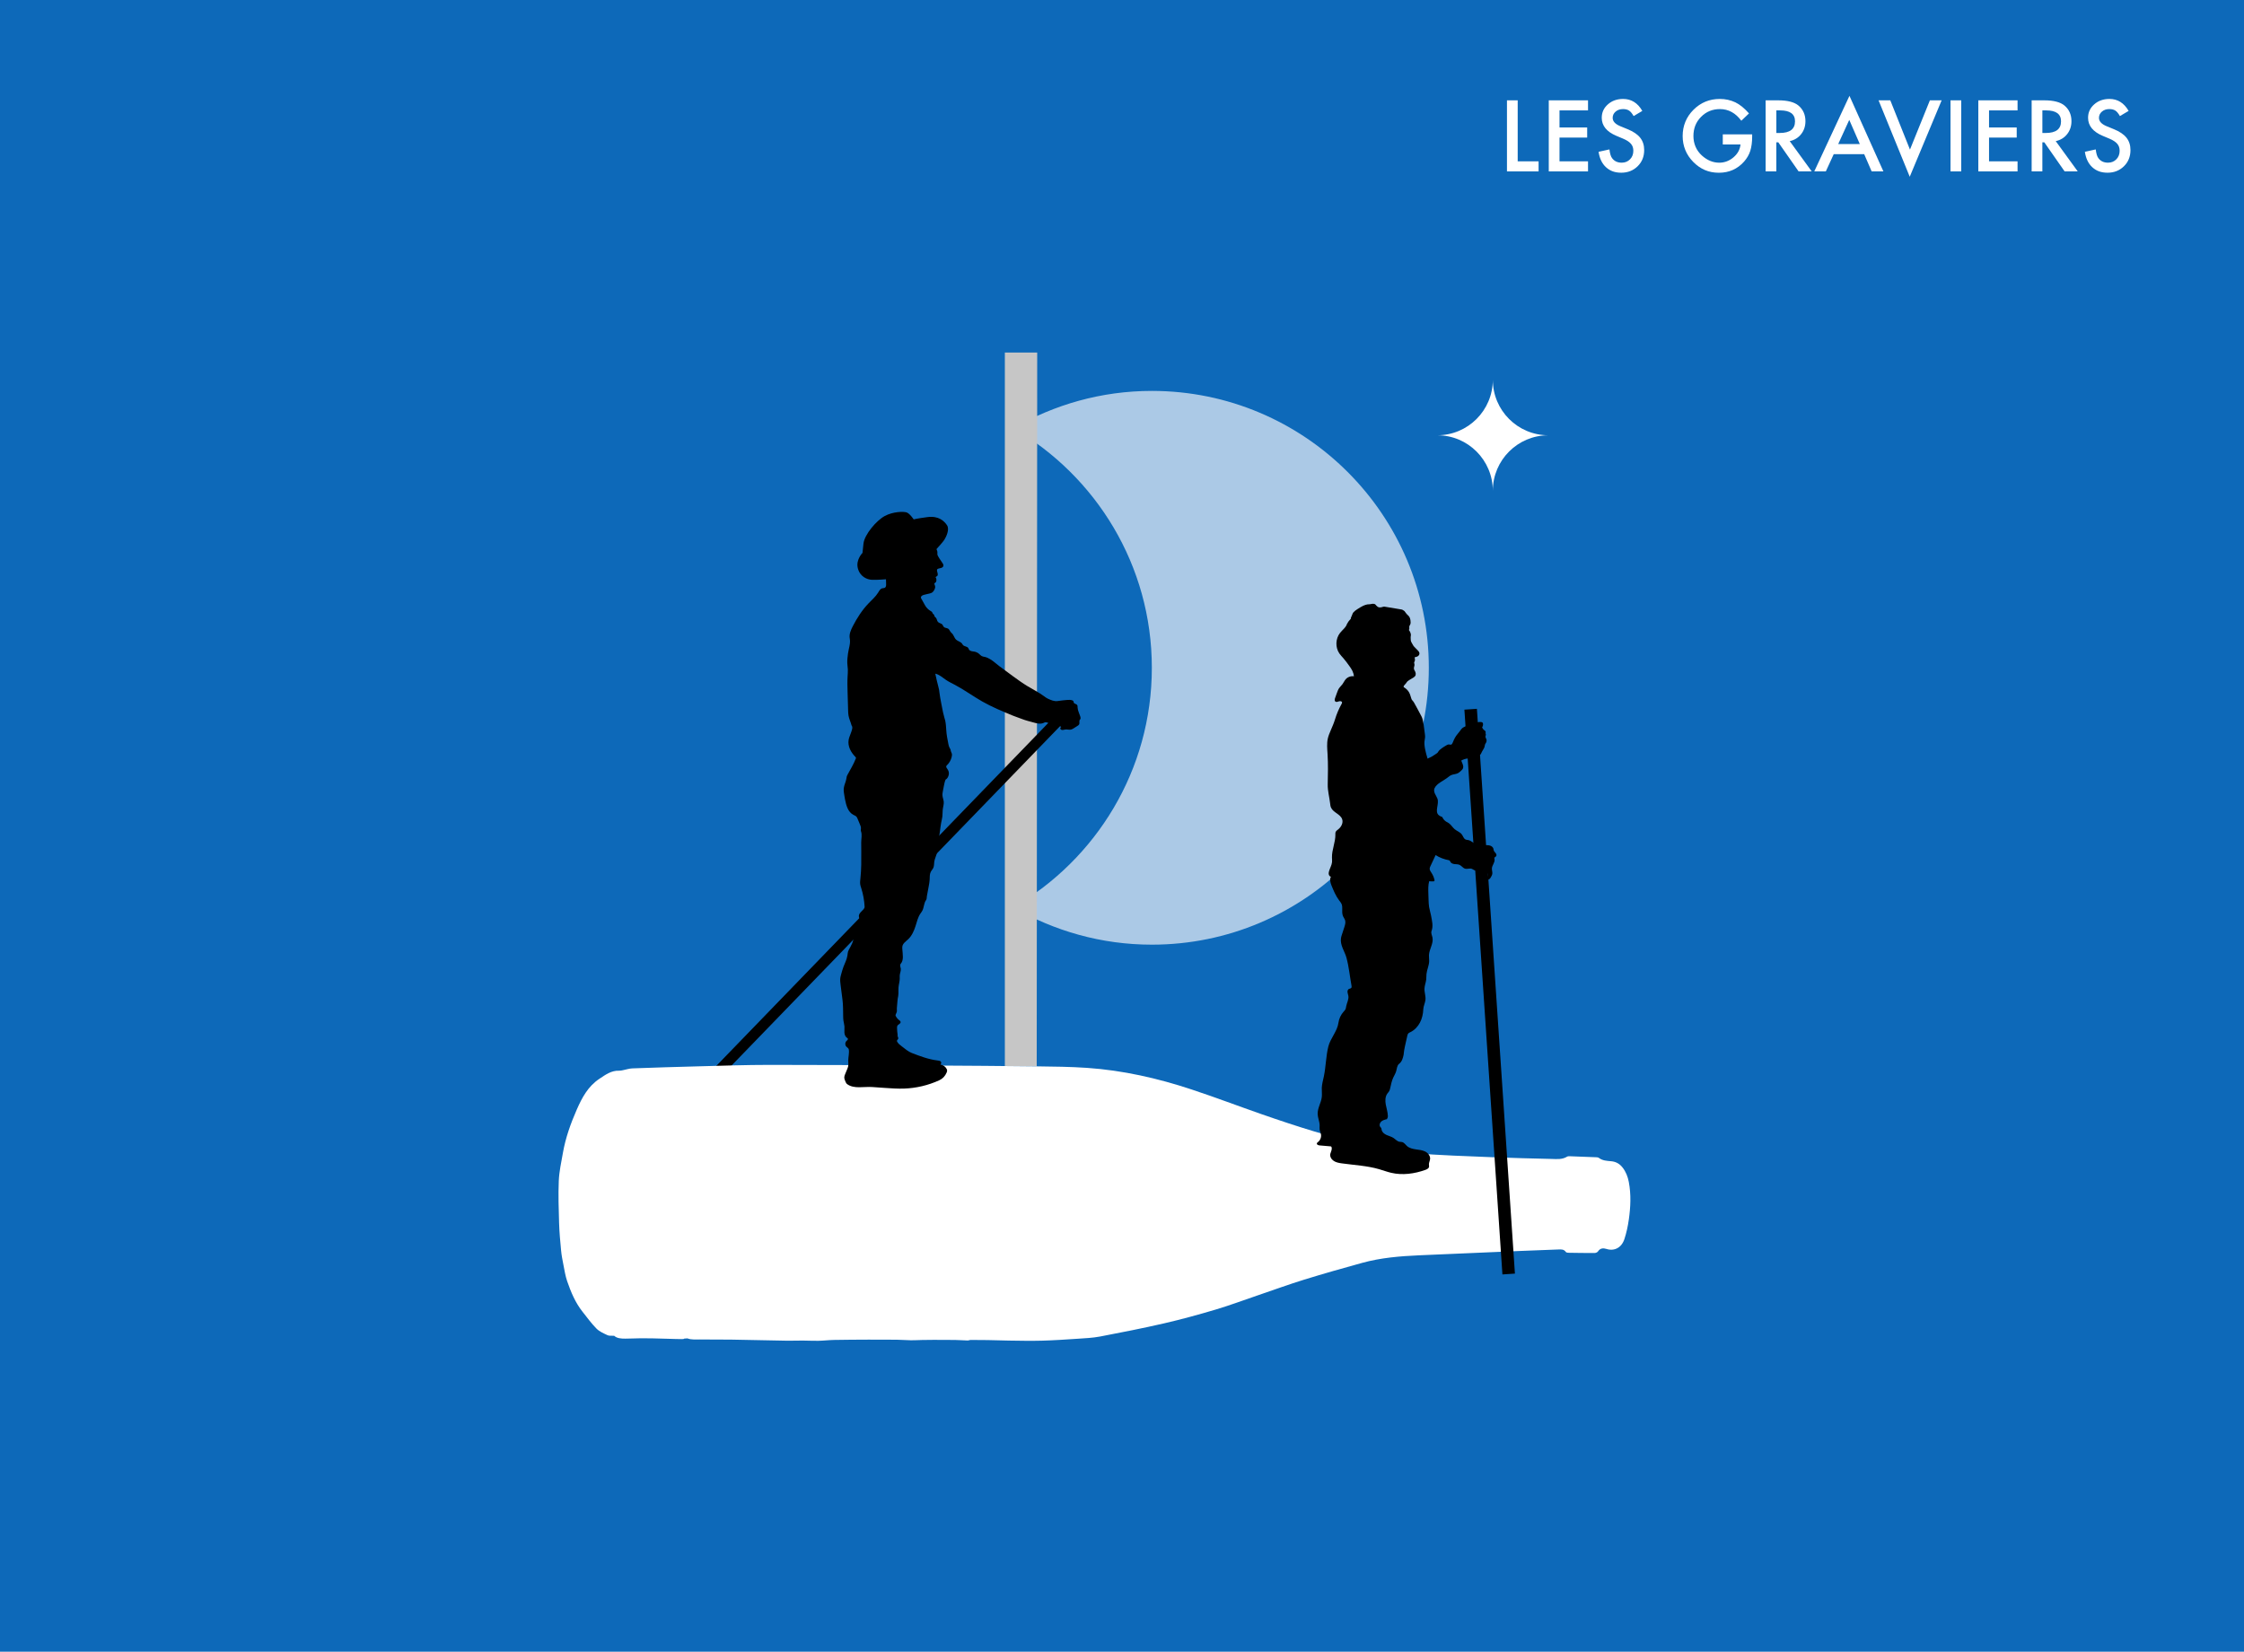 <svg xmlns="http://www.w3.org/2000/svg" id="Calque_1" viewBox="0 0 1388.32 1022.18"><defs><style>.cls-1{fill:#fff;}.cls-2{fill:#abc9e6;}.cls-3{fill:#c6c6c6;}.cls-4{fill:#0d69b9;}</style></defs><rect class="cls-4" width="1388.32" height="1022.18"></rect><path class="cls-2" d="m712.62,413.28c0,63.38-34.51,118.59-85.68,148.23,25.22,14.61,54.43,23.11,85.68,23.11,94.64,0,171.36-76.72,171.36-171.34s-76.72-171.36-171.36-171.36c-31.25,0-60.45,8.5-85.68,23.11,51.17,29.64,85.68,84.86,85.68,148.25"></path><polygon class="cls-3" points="621.68 218.17 641.7 218.17 641.4 659.9 621.68 659.7 621.68 218.17"></polygon><polygon points="443.1 669.23 658.6 446.54 653.8 441.97 438.3 664.66 443.1 669.23"></polygon><path class="cls-1" d="m957.95,269.37c-18.99,0-34.37-15.39-34.37-34.38,0,18.99-15.4,34.38-34.37,34.38,18.98,0,34.37,15.39,34.37,34.37,0-18.98,15.39-34.37,34.37-34.37"></path><polygon class="cls-1" points="938.97 62.09 938.97 99.84 951.9 99.84 951.9 106.08 932.33 106.08 932.33 62.09 938.97 62.09"></polygon><polygon class="cls-1" points="982.48 68.32 964.84 68.32 964.84 78.89 981.96 78.89 981.96 85.14 964.84 85.14 964.84 99.84 982.48 99.84 982.48 106.08 958.2 106.08 958.2 62.09 982.48 62.09 982.48 68.32"></polygon><path class="cls-1" d="m1016.07,68.64l-5.38,3.19c-1.01-1.75-1.97-2.89-2.88-3.42-.95-.61-2.17-.91-3.68-.91-1.84,0-3.37.52-4.58,1.57-1.21,1.03-1.82,2.31-1.82,3.88,0,2.14,1.6,3.87,4.79,5.18l4.39,1.8c3.57,1.44,6.19,3.21,7.83,5.28,1.66,2.09,2.48,4.63,2.48,7.65,0,4.05-1.35,7.39-4.05,10.03-2.72,2.66-6.09,3.99-10.11,3.99s-6.98-1.13-9.46-3.39c-2.46-2.26-3.98-5.45-4.59-9.55l6.72-1.48c.3,2.58.84,4.37,1.6,5.36,1.37,1.9,3.36,2.85,5.98,2.85,2.07,0,3.79-.69,5.15-2.08,1.37-1.39,2.05-3.15,2.05-5.28,0-.85-.11-1.64-.35-2.35-.24-.71-.61-1.37-1.12-1.96-.51-.6-1.16-1.16-1.95-1.68-.8-.52-1.74-1.02-2.85-1.49l-4.24-1.78c-6.02-2.54-9.03-6.27-9.03-11.17,0-3.31,1.26-6.07,3.79-8.29,2.52-2.24,5.67-3.36,9.43-3.36,5.06,0,9.03,2.47,11.88,7.41"></path><path class="cls-1" d="m1065.84,83.17h18.19v1.45c0,3.31-.39,6.24-1.17,8.78-.76,2.36-2.04,4.56-3.84,6.61-4.09,4.6-9.28,6.9-15.59,6.9s-11.42-2.23-15.82-6.67c-4.38-4.46-6.58-9.82-6.58-16.07s2.23-11.79,6.69-16.23c4.47-4.47,9.9-6.7,16.3-6.7,3.44,0,6.65.7,9.64,2.11,2.85,1.41,5.65,3.69,8.4,6.84l-4.73,4.53c-3.61-4.81-8-7.21-13.2-7.21-4.65,0-8.56,1.6-11.71,4.81-3.15,3.16-4.73,7.11-4.73,11.85s1.76,8.94,5.27,12.11c3.29,2.95,6.86,4.41,10.69,4.41,3.26,0,6.2-1.1,8.8-3.3,2.61-2.21,4.06-4.87,4.37-7.98h-10.97v-6.24Z"></path><path class="cls-1" d="m1099,82.29h2.11c6.28,0,9.43-2.41,9.43-7.21,0-4.5-3.05-6.76-9.17-6.76h-2.37v13.97Zm8.26,5.04l13.62,18.75h-8.12l-12.57-18.01h-1.2v18.01h-6.63v-43.99h7.77c5.81,0,10.01,1.09,12.59,3.27,2.85,2.43,4.27,5.65,4.27,9.64,0,3.11-.89,5.79-2.68,8.03-1.78,2.25-4.14,3.68-7.07,4.31"></path><path class="cls-1" d="m1150.63,89.15l-6.53-14.95-6.84,14.95h13.37Zm2.7,6.24h-18.83l-4.9,10.68h-7.15l21.77-46.76,21,46.76h-7.27l-4.62-10.68Z"></path><polygon class="cls-1" points="1169.49 62.09 1181.66 92.57 1193.99 62.09 1201.26 62.09 1181.52 109.38 1162.23 62.09 1169.49 62.09"></polygon><rect class="cls-1" x="1206.74" y="62.09" width="6.63" height="43.99"></rect><polygon class="cls-1" points="1248.22 68.32 1230.58 68.32 1230.58 78.89 1247.7 78.89 1247.7 85.14 1230.58 85.14 1230.58 99.84 1248.22 99.84 1248.22 106.08 1223.95 106.08 1223.95 62.09 1248.22 62.09 1248.22 68.32"></polygon><path class="cls-1" d="m1263.58,82.29h2.11c6.28,0,9.43-2.41,9.43-7.21,0-4.5-3.05-6.76-9.17-6.76h-2.37v13.97Zm8.26,5.04l13.62,18.75h-8.12l-12.57-18.01h-1.2v18.01h-6.63v-43.99h7.77c5.81,0,10.01,1.09,12.59,3.27,2.85,2.43,4.27,5.65,4.27,9.64,0,3.11-.9,5.79-2.68,8.03-1.78,2.25-4.14,3.68-7.07,4.31"></path><path class="cls-1" d="m1316.93,68.64l-5.38,3.19c-1.01-1.75-1.97-2.89-2.88-3.42-.95-.61-2.18-.91-3.68-.91-1.84,0-3.37.52-4.58,1.57-1.21,1.03-1.82,2.31-1.82,3.88,0,2.14,1.6,3.87,4.79,5.18l4.39,1.8c3.57,1.44,6.19,3.21,7.83,5.28,1.66,2.09,2.48,4.63,2.48,7.65,0,4.05-1.35,7.39-4.05,10.03-2.72,2.66-6.09,3.99-10.11,3.99s-6.98-1.13-9.46-3.39c-2.46-2.26-3.98-5.45-4.59-9.55l6.73-1.48c.3,2.58.84,4.37,1.6,5.36,1.37,1.9,3.36,2.85,5.98,2.85,2.07,0,3.79-.69,5.15-2.08,1.37-1.39,2.05-3.15,2.05-5.28,0-.85-.11-1.64-.35-2.35-.23-.71-.61-1.37-1.11-1.96-.5-.6-1.16-1.16-1.95-1.68-.8-.52-1.74-1.02-2.85-1.49l-4.24-1.78c-6.02-2.54-9.03-6.27-9.03-11.17,0-3.31,1.26-6.07,3.79-8.29,2.52-2.24,5.67-3.36,9.43-3.36,5.06,0,9.03,2.47,11.88,7.41"></path><path class="cls-1" d="m1007.72,754.77c1.1-7.76,1.47-15.57-.02-23.35-.62-3.23-1.78-6.23-3.81-8.84-1.8-2.32-4.08-3.67-7.09-3.94-2.65-.23-5.36-.34-7.64-2.08-.55-.42-1.51-.37-2.28-.41-5.13-.22-10.27-.41-15.41-.59-.66-.02-1.44-.06-1.96.26-3.02,1.86-6.34,1.49-9.61,1.4-12.17-.31-24.34-.56-36.51-1.06-16.29-.67-32.61-1.18-48.86-2.5-9.31-.76-18.57-2.65-27.72-4.63-22.63-4.92-44.66-11.95-66.5-19.58-14.39-5.03-28.65-10.44-43.12-15.23-21.01-6.97-42.52-11.83-64.65-13.36-10.36-.71-20.76-.81-31.15-.94-21.79-.26-43.57-.4-65.36-.52-33.3-.18-66.6-.41-99.9-.39-14.79,0-29.59.53-44.39.91-13.51.34-27.02.77-40.53,1.26-1.91.07-3.8.73-5.71,1.1-.79.15-1.61.37-2.4.34-4.92-.22-8.61,2.57-12.38,5.08-6.89,4.6-10.63,11.56-13.84,18.88-3.8,8.66-6.98,17.53-8.62,26.88-1.01,5.75-2.3,11.51-2.55,17.32-.37,8.68-.07,17.41.19,26.11.17,5.7.7,11.38,1.24,17.04.28,2.98.87,5.95,1.45,8.9.66,3.36,1.19,6.8,2.29,10.02,2.32,6.73,5.06,13.32,9.55,18.97,2.81,3.54,5.47,7.24,8.63,10.43,1.81,1.82,4.43,2.93,6.82,4.06,1.04.5,2.44.24,4.09.35,1.7,1.59,4.3,1.79,6.94,1.77,3.25-.02,6.5-.19,9.75-.23,2.46-.03,4.91.02,7.37.07,3,.06,6,.16,9.01.24,2.86.08,5.73.2,8.59.21,1.02,0,1.52-.04,1.65-.31.68-.05,1.35-.1,2.03-.14,2.45.98,5.2.61,7.81.67,6.27.14,12.56-.01,18.83.09,11.54.18,23.06.47,34.6.67,3.34.06,6.68-.09,10.02-.08,3.21.01,6.42.21,9.64.15,3.28-.06,6.55-.47,9.82-.53,7.11-.13,14.22-.16,21.33-.19,5.77-.02,11.54-.01,17.3.05,2.97.04,5.93.3,8.89.34,2.3.03,4.59-.13,6.88-.17,2.42-.04,4.85-.08,7.28-.08,4.39,0,8.79-.01,13.18.06,2.58.04,5.16.26,7.74.32.65.02,1.3-.33,1.95-.33,3.51,0,7.02.02,10.53.08,4.37.08,8.72.26,13.08.31,6.77.08,13.54.25,20.29.06,7.36-.2,14.71-.69,22.05-1.18,4.72-.32,9.49-.52,14.12-1.4,13.27-2.53,26.52-5.14,39.68-8.17,10.77-2.49,21.44-5.42,32.03-8.58,8.86-2.65,17.53-5.92,26.28-8.89,9.4-3.2,18.74-6.61,28.22-9.55,11.89-3.68,23.88-7.07,35.88-10.38,11.48-3.17,23.29-4.15,35.14-4.68,20.65-.92,41.29-1.79,61.94-2.67,8.09-.34,16.18-.62,24.27-.94,1.75-.07,3.45-.21,4.66,1.52.25.35.98.5,1.5.51,5.42.09,10.84.17,16.26.15.73,0,1.77-.41,2.14-.98,1.33-2.08,3.31-2.15,5.17-1.55,4.99,1.6,9.43-.79,11.16-6.05,1.28-3.9,2.16-7.99,2.73-12.06"></path><path d="m833.44,385.9c-.65,2.37-2.89,3.88-4.41,5.82-2.79,3.56-2.96,8.93-.41,12.66.73,1.07,1.65,1.99,2.5,2.97,1.31,1.49,2.46,3.11,3.62,4.71.72,1,1.44,2.01,1.97,3.13.5,1.05.82,2.18.95,3.33-1.84-.27-3.87.43-5.09,1.83-.81.93-1.29,2.1-2.03,3.08-.63.84-1.44,1.54-2.04,2.41-.6.87-.97,1.89-1.33,2.88-.38,1.05-.76,2.1-1.14,3.15-.28.77-.5,1.78.15,2.28.6.47,1.45.13,2.18-.11.72-.23,1.77-.16,1.93.58.07.36-.11.71-.29,1.03-1.69,3.03-3.05,6.24-4.06,9.57-.71,2.34-1.7,4.56-2.66,6.81-.69,1.61-1.38,3.23-1.77,4.94-.72,3.15-.38,6.42-.18,9.64.39,6.27.25,12.56.11,18.84-.09,3.96,1.03,7.77,1.47,11.7.1.9.2,1.82.57,2.65,1.35,3.08,5.77,3.99,6.88,7.16.78,2.24-.51,4.77-2.37,6.24-.67.53-1.46,1.03-1.72,1.84-.14.42-.11.88-.1,1.32.11,4.83-2.22,9.47-2.11,14.3.02.97.14,1.94.04,2.9-.21,1.99-1.35,3.75-1.87,5.68-.17.64-.28,1.33-.11,1.97.17.64.66,1.24,1.31,1.37-.88,1.44-.38,3.62.25,5.18,1.32,3.27,2.67,6.58,4.79,9.41.64.85,1.37,1.68,1.7,2.7.24.75.26,1.55.24,2.33-.03,1.66-.15,3.39.54,4.9.36.78.92,1.46,1.2,2.26.49,1.43.02,2.98-.44,4.42-.5,1.55-1.01,3.11-1.51,4.66-.22.68-.44,1.37-.56,2.08-.35,2.11.23,4.26,1.03,6.25.8,1.99,1.81,3.89,2.37,5.96,1.52,5.6,2.05,11.51,3.1,17.22.09.49.16,1.06-.16,1.43-.36.42-1.01.4-1.49.67-.67.37-.89,1.26-.8,2.03.09.77.4,1.49.52,2.25.34,2.14-.89,4.18-1.32,6.3-.14.71-.2,1.45-.53,2.08-.26.49-.66.88-1.03,1.29-1.76,1.93-2.92,4.41-3.27,7-.71,5.25-4.97,9.53-6.25,14.67-1.51,6.08-1.49,12.45-2.79,18.58-.49,2.33-1.17,4.64-1.26,7.02-.07,1.86.22,3.74.01,5.59-.41,3.64-2.7,6.97-2.56,10.62.09,2.36,1.2,4.6,1.23,6.96.01.88-.13,1.76,0,2.64.14.98.62,1.88.81,2.84.34,1.75-.37,3.66-1.76,4.77-.32.26-.7.52-.78.92-.14.79.92,1.17,1.72,1.24,2.29.2,4.58.39,6.88.59.8.2.65,1.53.49,2.34-.16.81-.62,1.54-.78,2.35-.34,1.7.75,3.43,2.21,4.36,1.46.93,3.22,1.23,4.94,1.47,7.7,1.08,15.55,1.43,23.02,3.59,2.53.73,4.99,1.66,7.56,2.26,6.98,1.62,14.38.59,21.13-1.83.96-.35,2.05-.88,2.24-1.89.09-.47-.05-.95-.07-1.42-.05-1.18.62-2.28.72-3.47.16-1.96-1.34-3.74-3.11-4.6-1.77-.86-3.79-1.02-5.74-1.31-1.95-.28-3.98-.75-5.45-2.06-.97-.86-1.71-2.1-2.96-2.44-.58-.16-1.19-.1-1.77-.22-1.4-.29-2.38-1.51-3.57-2.31-1.29-.86-2.85-1.21-4.27-1.84-1.42-.63-2.82-1.69-3.12-3.22-.07-.36-.08-.75-.25-1.08-.15-.28-.41-.48-.6-.74-.73-.96-.33-2.43.55-3.25.88-.83,2.09-1.17,3.26-1.49.4.28.34-.28.6-.68.27-.4.3-.91.29-1.4-.06-2.36-.86-4.64-1.28-6.97-.42-2.33-.41-4.91.97-6.83.38-.52.85-.98,1.16-1.54.31-.55.46-1.18.6-1.8.49-2.18.92-4.4,1.84-6.44.61-1.36,1.44-2.62,1.86-4.05.47-1.63.5-3.59,1.85-4.61,1.66-1.25,2.36-3.5,2.74-5.54.17-.92.22-1.86.35-2.79.12-.87.32-1.74.51-2.6.47-2.08.93-4.15,1.4-6.23.14-.61.29-1.25.73-1.69.31-.32.74-.49,1.14-.68,2.59-1.23,4.66-3.42,5.99-5.95,1.33-2.53,1.95-5.4,2.07-8.26.08-1.92,1.1-3.86,1.33-5.76.28-2.34-.7-4.68-.6-7.04.08-1.88.85-3.66,1.07-5.52.13-1.14.06-2.29.17-3.43.27-2.72,1.6-5.28,1.67-8.02.03-1.23-.19-2.46-.14-3.69.17-3.77,2.96-7.29,2.17-10.98-.29-1.34-1.04-2.72-.56-4,1.16-3.1.26-6.36-.33-9.62-.32-1.74-.89-3.43-1.18-5.18-.24-1.43-.28-2.88-.33-4.33-.04-1.35-.08-2.71-.13-4.06-.08-2.55-.16-5.14.5-7.6.86.11,1.72.14,2.59.1.19,0,.4-.03.54-.15.24-.2.2-.58.13-.88-.34-1.46-.94-2.87-1.75-4.13-.56-.86-1.25-1.76-1.2-2.78.03-.54.26-1.04.49-1.53,1.06-2.27,2.13-4.54,3.19-6.81,2.43,1.58,5.25,2.62,8.1,3.16.16.03.33.06.47.15.3.19.39.57.56.88.48.93,1.61,1.29,2.65,1.4,1.04.11,2.12.06,3.07.5,1.23.58,2.03,1.92,3.34,2.31,1.38.4,2.92-.38,4.26.13.54.21.99.61,1.52.84.72.31,1.54.28,2.32.28.94,0,1.87.05,2.81.15.59.06,1.18.15,1.72.4.69.32,1.25.93,1.52,1.64.38,1,0,2.18-.04,3.25.68.26,1.31-.46,1.7-1.08.49-.8.99-1.63,1.08-2.57.11-1.08-.35-2.16-.27-3.24.13-1.95,1.94-3.63,1.63-5.56-.06-.35-.18-.74-.02-1.06.19-.36.66-.47.94-.76.49-.5.27-1.36-.14-1.93-.41-.57-.99-1.03-1.23-1.69-.14-.38-.15-.8-.26-1.2-.27-.9-1.1-1.55-2-1.84s-1.86-.3-2.8-.3c-2.4,0-4.85.08-6.96-1.08-1.18-.65-2.19-1.69-3.51-2.01-.67-.16-1.39-.13-2-.44-1.14-.57-1.47-2.02-2.22-3.05-1.09-1.51-3.03-2.1-4.46-3.29-1.35-1.12-2.21-2.77-3.66-3.76-.53-.36-1.13-.62-1.67-.97-1.04-.67-1.88-1.67-2.34-2.82-.77-.22-1.49-.59-2.12-1.09-2.84-2.3.39-6.9-.89-10.32-.4-1.06-1.07-2-1.54-3.04-.47-1.04-.73-2.26-.26-3.3,1.42-3.15,5.7-4.67,8.37-6.86.59-.48,1.18-.97,1.88-1.28,1.32-.6,2.88-.55,4.18-1.19.72-.36,1.32-.91,1.91-1.45.52-.48,1.06-.99,1.3-1.65.37-1.03-.04-2.16-.46-3.18-.21-.52-.42-1.04-.64-1.56,1.36-.77,2.89-1.24,4.45-1.34,0,0,6.92-.78,7.79-2.93.87-2.15,2.11-3.2,2.29-4.81.18-1.61.91-1.63,1.09-2.73.18-1.1.02-1.28-.48-2.35-.51-1.07.38-1.51.02-2.26-.36-.76.36-1.21-.39-1.96-.75-.75-1.05-.69-1.46-1.45l-.41-.76s.37-.31.54-1.28c.17-.97.07-1.83-1.11-1.98-1.19-.14-2.45.18-2.45.18,0,0-5.07,1.28-5.93,1.8-.86.53-1.78.83-2.82,1.43-1.04.6-1.72,2.08-3.23,3.79-1.51,1.71-2.36,3.56-2.9,4.93-.54,1.37-.98,1.93-1.44,1.89-.47-.04-1.31-.24-1.83-.07-.53.17-3.9,2.15-5.12,3.37-1.22,1.22-.72,1.48-2.03,2.26-1.31.79-2.41,1.68-3.25,2.03-.84.35-2.14,1.06-2.14,1.06,0,0-1.66-5.14-1.92-8.55-.27-3.4.71-3.58.26-6.55-.44-2.97-.87-8.8-2.07-10.98-1.2-2.19-3.45-6.62-4.67-8.66-1.22-2.03-1.24-.8-1.95-3.41-.7-2.61-1.41-3.44-2.11-4.27-.7-.83-1.8-1.54-2.09-1.72,0,0-.33-.13-.29-.62.04-.49,1.41-1.56,1.95-2.55.55-.99,3.05-2.14,4.34-3.02,1.29-.87,1.41-1.96,1.05-3.09-.37-1.13-.76-1.31-.9-2.02-.14-.71,0-1.3.19-1.89.19-.59.1-1.23.01-1.5-.09-.27-.21-.6,0-1.01.21-.42.37-.95.4-1.27.03-.31-.24-1.61-.24-1.61,0,0,1.44-.31,2.06-.72.61-.41,1.65-1.68.22-3.25-1.43-1.57-2.94-2.83-3.23-3.55-.29-.72-1.41-2.15-1.4-2.96.01-.81-.21-1.9,0-2.78.22-.88-.15-1.95-.6-2.77-.45-.82-.72-1.02-.72-1.02,0,0,.56.27.39-1.37-.17-1.64.88-1.31.82-3.32-.06-2.01-.49-3.28-1.57-4.23-1.08-.94-1.13-1.25-1.76-2-.63-.75-.19-.56-1.14-1.1-.96-.55-.35-.42-2.33-.74-1.98-.32-8.98-1.54-9.59-1.59-.61-.05-2.65,1.16-4.09.04-1.45-1.13-1.03-1.55-2.25-1.74-1.22-.18-1.88.3-3.03.28-1.16-.02-2.89.37-5.33,1.86-2.44,1.49-4.31,2.64-4.82,3.99-.5,1.35-.58,1.42-.97,2.31-.38.89.35.41-.66,1.41-1.01.99-1.64,2.34-1.64,2.34"></path><path d="m548.14,358.54c.08,1.08.11,2.15.09,3.23-.01.71-.11,1.53-.7,1.92-.49.33-1.13.24-1.7.38-1.22.31-1.88,1.59-2.54,2.67-1.55,2.52-3.83,4.47-5.88,6.6-3.99,4.14-7.13,9.04-9.78,14.15-1.24,2.39-2.41,5.04-1.89,7.68.6,3.03-.69,6.24-1.1,9.3-.26,1.98-.52,3.97-.43,5.97.06,1.33.28,2.64.34,3.97.06,1.41-.08,2.83-.16,4.24-.19,3.24-.1,6.49,0,9.74.11,3.74.21,7.47.32,11.21.03,1.08.06,2.16.25,3.22.37,2.1,1.33,4.04,1.88,6.1,0,.03.02.06.04.08.97,1.13.04,3.21-.45,4.62-.49,1.41-1.13,2.77-1.39,4.24-.34,1.94.02,3.97.82,5.78.8,1.8,2.01,3.4,3.39,4.81.27.28.54.78.21.99-1.31,3.43-3.26,6.6-5.01,9.83-.23.43-.46.86-.59,1.32-.12.43-.16.87-.23,1.31-.31,1.96-1.32,3.77-1.58,5.74-.21,1.59.07,3.2.35,4.78.14.78.28,1.56.41,2.34.32,1.8.84,3.77,1.58,5.44.74,1.67,1.92,3.2,3.54,4.05.67.35,1.43.6,1.93,1.16.32.35.51.8.69,1.24.5,1.2,1,2.4,1.5,3.6.31.73.62,1.49.61,2.28,0,.63-.21,1.28,0,1.87.84,2.26.13,4.63.15,7.04.01,1.74.03,3.47.04,5.21.04,5.64.09,11.29-.52,16.9-.14,1.31-.32,2.63-.1,3.92.12.69.35,1.35.56,2.01,1.21,3.76,1.92,7.68,2.13,11.63.06,1.14-1.12,2.08-1.92,2.89-.8.81-1.64,1.76-1.64,2.9,0,1.06.72,2.04.59,3.09-.15,1.21-1.35,1.98-1.99,3.03-.76,1.25-.67,2.84-1.18,4.21-.24.66-.62,1.26-.86,1.93s-.31,1.44.05,2.04c-.23,1.77-1.19,3.61-2.04,5.17-.45.82-.98,1.6-1.25,2.5-.24.79-.27,1.63-.39,2.45-.36,2.44-1.56,4.66-2.44,6.96-.58,1.55-1.02,3.14-1.46,4.74-.21.76-.42,1.53-.52,2.31-.16,1.33,0,2.68.17,4.02.39,3.12.79,6.24,1.19,9.36.42,3.29.37,6.77.42,10.09.02.93.03,1.87.16,2.79.17,1.21.54,2.38.64,3.6.1,1.26-.11,2.52-.03,3.77.08,1.26.52,2.59,1.57,3.28.2.13.42.25.53.45.15.28.05.64-.15.89-.19.25-.46.44-.69.66-.92.92-.93,2.59-.03,3.52.53.55,1.35.93,1.48,1.69.39,2.24-.32,4.57-.33,6.84,0,1.22.19,2.45-.07,3.65-.12.58-.35,1.14-.58,1.69-.42,1.02-.84,2.04-1.26,3.06-.25.6-.5,1.22-.54,1.86-.07.95.32,1.88.7,2.76.25.59.53,1.2,1.04,1.59,4.21,3.14,10.29,1.46,15.53,1.82,2.63.18,5.27.37,7.91.55,3.94.27,7.88.55,11.82.41,7.49-.26,14.92-2.01,21.73-5.13,2.17-.99,3.65-2.6,4.59-4.8.18-.43.33-.89.29-1.35-.03-.3-.14-.6-.28-.87-.73-1.48-2.26-2.53-3.9-2.7.59-.42.76-1.47.2-1.93-.56-.46-1.32-.54-2.04-.63-5.47-.66-10.69-2.64-15.83-4.62-2.27-.87-4.23-2.64-6.17-4.1-1.1-.82-2.23-1.68-2.88-2.88-.08-.14-.15-.29-.16-.46-.02-.55.65-.88.81-1.4.23-.76-.68-1.58-.34-2.3-.2-1.38-.41-3.11-.39-4.5,0-.45.03-.93.27-1.32.26-.43.74-.68,1.16-.97.41-.29.82-.72.78-1.22-.04-.56-.57-.93-1.01-1.27-.86-.67-1.56-1.55-2.03-2.53-.06-.12-.11-.26-.11-.39,0-.14.05-.26.1-.39.22-.52.43-1.05.65-1.57.24-.57.02-1.64.07-2.26.12-1.43.24-2.87.36-4.3.05-.61.1-1.22.2-1.83.09-.52.21-1.04.29-1.56.28-1.83.04-3.71.21-5.56.17-1.79.73-3.54.74-5.34,0-.66-.07-1.33,0-2,.13-1.36.82-2.68.64-4.04-.07-.52-.26-1.02-.35-1.54-.08-.52-.03-1.11.32-1.5,2-2.21,1.18-5.91,1-8.88-.04-.63-.1-1.26.01-1.88.35-1.91,2.21-3.08,3.62-4.42,2.26-2.15,3.56-5.12,4.51-8.1.84-2.64,1.46-5.41,3-7.71.4-.6.86-1.16,1.2-1.8,1.12-2.07.93-4.75,2.35-6.63.49-.65.32-1.52.47-2.32.39-2.08.78-4.16,1.16-6.24.25-1.32.49-2.65.57-3.99.09-1.65-.06-3.4.68-4.88.46-.91,1.23-1.65,1.63-2.59.49-1.16.37-2.48.55-3.73.24-1.6,1-3.07,1.43-4.63.87-3.17.34-6.59,1.24-9.74.87-3.07.96-6.38,1.55-9.52.25-1.35.62-2.67.78-4.03.19-1.61.08-3.25.31-4.86.2-1.41.66-2.81.55-4.23-.1-1.33-.68-2.59-.79-3.92-.08-1,.11-2,.3-2.99.19-.97.37-1.94.56-2.91.26-1.34.52-2.68,1.05-3.94,1.06-.55,1.65-1.7,1.94-2.87.29-1.16.05-2.45-.63-3.43-.46-.67-1.16-1.43-.81-2.17.1-.22.29-.38.46-.55,1.31-1.26,2.22-2.9,2.73-4.64.25-.85.4-1.77.13-2.62-.15-.47-.42-.89-.55-1.37-.08-.31-.11-.63-.2-.94-.15-.46-.45-.86-.67-1.29-.36-.69-.52-1.47-.67-2.24-.57-2.83-1.13-5.68-1.3-8.56-.1-1.83-.24-3.91-.61-5.71-.15-.75-.39-1.48-.61-2.21-.6-2.02-1-4.1-1.4-6.17-.18-.93-.36-1.86-.54-2.79-.4-2.08-.8-4.15-1.05-6.26-.07-.63-.13-1.26-.25-1.89-.13-.72-.33-1.43-.52-2.14-.68-2.55-1.28-5.13-1.8-7.73,2.59.58,4.41,2.38,6.61,3.86,1.75,1.19,3.68,2.09,5.55,3.08,5.8,3.07,11.12,6.99,16.83,10.24,5.96,3.39,12.32,6.02,18.65,8.65,2.04.85,4.15,1.48,6.21,2.3,2.07.83,4.25,1.33,6.4,1.93,2.16.61,4.51,1.33,6.58.48.39-.16.76-.37,1.17-.44.69-.11,1.37.19,2.02.42.87.3,1.78.49,2.7.54.52.03,1.17-.08,1.32-.57.04-.15.03-.31.11-.45.08-.13.31-.19.37-.04.9.01,1.96.18,2.78.56.09.04.19.1.19.19,0,.08-.06.14-.11.2-.56.65-.23,1.83.59,2.09-.54.02-.8.78-.51,1.24.29.46.9.6,1.44.56.54-.04,1.06-.24,1.6-.3,1.13-.13,2.28.3,3.4.07.68-.14,1.27-.52,1.86-.89.76-.48,1.51-.96,2.27-1.45.37-.23.75-.49.95-.87.49-.93-.24-2.33.56-3.01.55-.47.3-1.37.1-2.06-.54-1.79-1.52-3.49-1.6-5.37-.02-.57.02-1.2-.34-1.65-.51-.62-1.62-.58-1.98-1.31-.17-.35-.12-.79-.35-1.1-.13-.18-.34-.28-.55-.36-1.08-.41-2.27-.35-3.42-.26-1.88.15-3.75.37-5.61.65-2.18.34-4.12-.55-6.13-1.44-.9-.4-1.68-1.03-2.48-1.61-3.21-2.36-6.81-4.13-10.21-6.2-3.05-1.85-5.95-3.95-8.83-6.05-2.89-2.11-5.77-4.23-8.64-6.37-1.84-1.37-3.58-3.07-5.57-4.23-.99-.58-2.03-1.12-3.15-1.37-.68-.15-1.41-.21-2.03-.53-.62-.32-1.08-.88-1.61-1.35-.82-.72-1.84-1.22-2.92-1.42-.62-.12-1.26-.14-1.87-.3-.61-.16-1.22-.48-1.52-1.03-.15-.27-.22-.58-.38-.84-.67-1.13-2.48-.95-3.34-1.94-.21-.25-.35-.55-.54-.82-.86-1.22-2.58-1.46-3.68-2.47-1.25-1.15-1.51-3.14-2.86-4.18-.96-.74-1.16-2.18-2.24-2.72-.83-.41-1.92-.33-2.55-1.01-.36-.39-.48-.96-.81-1.38-.68-.86-2.06-.87-2.79-1.7-.65-.73-.61-1.91-1.29-2.62-.27-.28-.63-.47-.81-.81-.17-.33-.12-.74-.33-1.05-.19-.28-.56-.4-.76-.68-.17-.22-.21-.5-.33-.75-.22-.41-.65-.63-1.05-.87-1.33-.79-2.46-1.91-3.27-3.23,0,0-1.61-2.95-2.21-3.96-.6-1.01-.81-1.41.13-2.22.94-.81,4.83-1.14,6.11-1.88s2.22-2.62,2.08-3.83c-.13-1.21-.95-1.83-.13-2.22,1.21-.58,1.07-2.61.54-3.28-.54-.67.97-.57,1.18-1.57.2-1.01-.46-2.04-.46-3.11s1.97-1.03,2.91-1.43c.94-.4,1.61-1.41.47-2.95-1.14-1.54-2.95-4.42-3.08-5.02-.13-.6.02-.64-.04-1.65-.07-1.01-.21-.77-.46-1.6-.15-.49.23-.72.23-.72,0,0,3.56-3.83,4.57-5.44,1.01-1.61,3.36-6.31,1.61-8.93-1.75-2.62-5.17-5.97-12.15-5.04-6.98.94-8.46,1.41-8.46,1.41,0,0-2.42-3.63-4.36-4.3s-8.46-.54-13.56,2.22c-5.1,2.75-12.55,11.41-13.16,17.12l-.6,5.71s-4.23,4.23-2.89,9.47c1.34,5.24,5.7,7.05,8.79,7.18,3.09.13,8.65-.33,8.65-.33"></path><rect x="917.72" y="438.58" width="7.75" height="350.31" transform="translate(-39.1 63.21) rotate(-3.85)"></rect></svg>